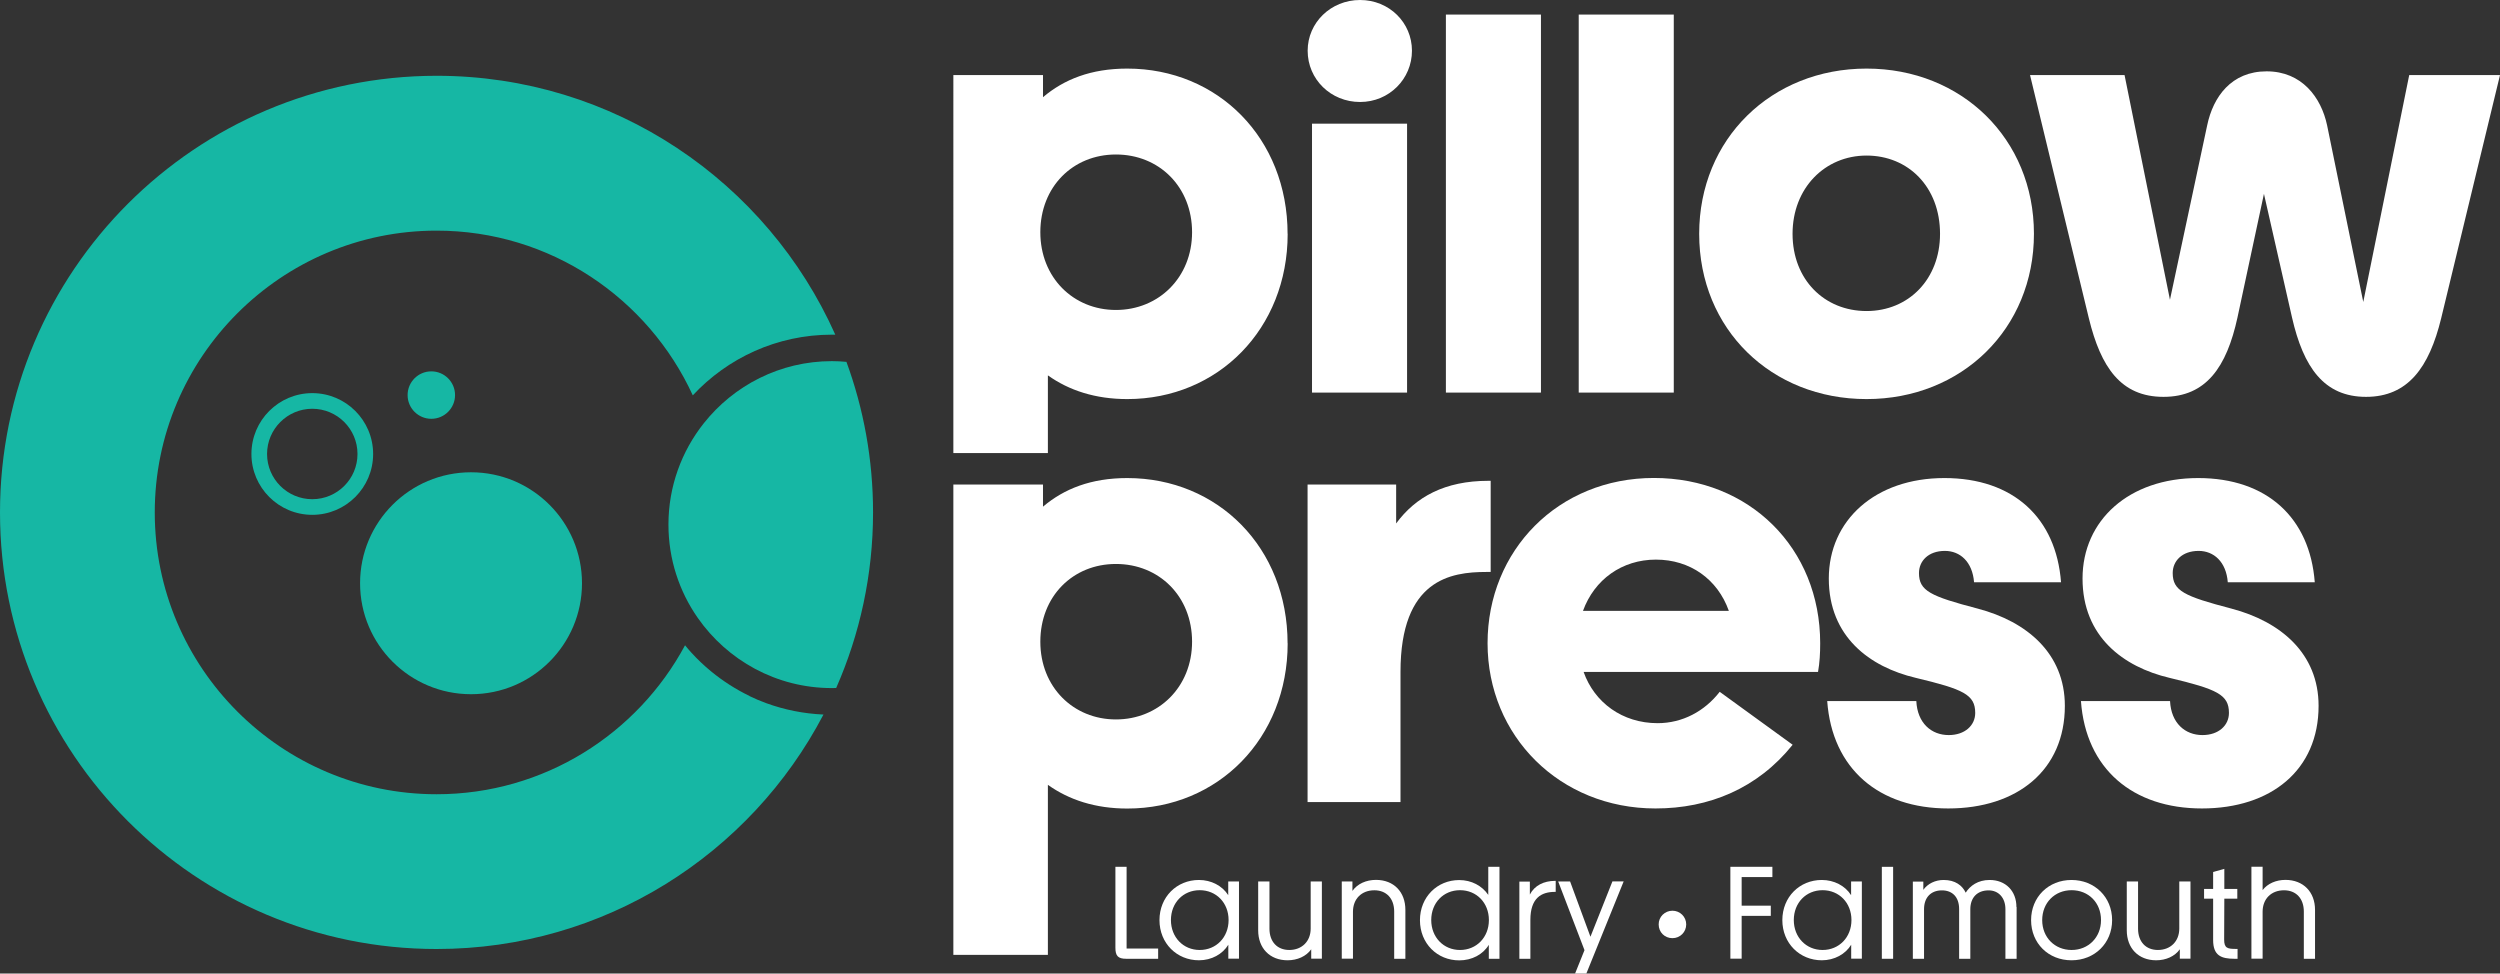 <?xml version="1.0" encoding="UTF-8"?>
<svg id="Layer_2" data-name="Layer 2" xmlns="http://www.w3.org/2000/svg" viewBox="0 0 281.4 109.58">
  <rect x="0" y="0" width="281.4" height="109.58" fill="#333333" stroke="none"/>
  <defs>
    <style>
      .cls-1 {
        fill: #16b7a4;
      }

      .cls-2 {
        fill: #fff;
      }
    </style>
  </defs>
  <g id="Layer_1-2" data-name="Layer 1">
    <g>
      <path class="cls-2" d="M144.94,26.32c0,10.7-7.84,18.6-18.05,18.6-3.59,0-6.56-.97-8.94-2.67v8.75h-10.64V8.45h10.09v2.49c2.37-2.01,5.41-3.22,9.48-3.22,10.21,0,18.05,7.84,18.05,18.6ZM134.18,26.14c0-5.11-3.71-8.75-8.57-8.75s-8.51,3.65-8.51,8.75,3.71,8.75,8.51,8.75,8.57-3.65,8.57-8.75Z"/>
      <path class="cls-2" d="M147.19,5.71c0-3.16,2.61-5.71,5.9-5.71s5.84,2.55,5.84,5.71-2.55,5.77-5.84,5.77-5.9-2.55-5.9-5.77ZM147.68,44.19V13.92h10.7v30.27h-10.7Z"/>
      <path class="cls-2" d="M162.75,44.19V1.64h10.7v42.55h-10.7Z"/>
      <path class="cls-2" d="M177.7,44.19V1.64h10.7v42.55h-10.7Z"/>
      <path class="cls-2" d="M191.26,26.32c0-10.7,8.14-18.6,18.84-18.6s18.84,7.9,18.84,18.6-8.14,18.6-18.84,18.6-18.84-7.84-18.84-18.6ZM218.37,26.32c0-5.29-3.59-8.81-8.27-8.81s-8.33,3.65-8.33,8.81,3.59,8.69,8.33,8.69,8.27-3.59,8.27-8.69Z"/>
      <path class="cls-2" d="M271.19,8.45h10.21l-6.63,27.41c-1.34,5.47-3.71,8.81-8.45,8.81s-7.05-3.34-8.33-8.93l-3.16-13.92-2.98,13.92c-1.22,5.59-3.53,8.93-8.33,8.93s-7.05-3.34-8.39-8.81l-6.63-27.41h10.64l5.11,25.29,4.19-19.63c.67-3.22,2.73-6.08,6.69-6.08s6.14,2.92,6.81,6.08l4.07,19.88,5.17-25.53Z"/>
    </g>
    <g>
      <path class="cls-2" d="M144.94,72.41c0,10.7-7.84,18.6-18.05,18.6-3.59,0-6.56-.97-8.94-2.67v19.14h-10.64v-52.94h10.09v2.49c2.37-2.01,5.41-3.22,9.48-3.22,10.21,0,18.05,7.84,18.05,18.6ZM134.18,72.23c0-5.11-3.71-8.75-8.57-8.75s-8.51,3.65-8.51,8.75,3.71,8.75,8.51,8.75,8.57-3.65,8.57-8.75Z"/>
      <path class="cls-2" d="M167.79,54.11v10.27h-.49c-4.01,0-9.66.85-9.66,11.25v14.65h-10.46v-35.74h9.97v4.38c2.19-2.98,5.47-4.8,10.39-4.8h.24Z"/>
      <path class="cls-2" d="M204.63,75.63h-26.38c1.22,3.46,4.38,5.77,8.33,5.77,2.8,0,5.29-1.34,6.99-3.53l8.21,5.96c-3.95,4.92-9.42,7.17-15.44,7.17-10.76,0-18.9-8.14-18.9-18.6s7.96-18.6,18.72-18.6,18.72,7.9,18.72,18.6c0,1.16-.06,2.19-.24,3.22ZM194.6,68.76c-1.28-3.59-4.38-5.77-8.21-5.77s-6.93,2.25-8.21,5.77h16.41Z"/>
      <path class="cls-2" d="M205.67,78.91h10.03c.12,2.49,1.7,3.83,3.65,3.83,1.82,0,2.98-1.09,2.98-2.49,0-2.07-1.34-2.67-6.69-3.95-5.17-1.22-9.79-4.62-9.79-11.18s5.23-11.31,13.01-11.31,12.58,4.5,13.13,11.73h-9.79c-.18-2.31-1.58-3.53-3.28-3.53-1.88,0-2.92,1.15-2.92,2.49,0,2.01,1.28,2.61,6.63,4.01,5.53,1.46,9.79,5.05,9.79,10.94,0,7.23-5.35,11.55-13.13,11.55s-13.07-4.44-13.62-12.1Z"/>
      <path class="cls-2" d="M234.23,78.91h10.03c.12,2.49,1.7,3.83,3.65,3.83,1.82,0,2.98-1.09,2.98-2.49,0-2.07-1.34-2.67-6.69-3.95-5.17-1.22-9.79-4.62-9.79-11.18s5.23-11.31,13.01-11.31,12.58,4.5,13.13,11.73h-9.79c-.18-2.31-1.58-3.53-3.28-3.53-1.88,0-2.92,1.15-2.92,2.49,0,2.01,1.28,2.61,6.63,4.01,5.53,1.46,9.79,5.05,9.79,10.94,0,7.23-5.35,11.55-13.13,11.55s-13.07-4.44-13.62-12.1Z"/>
    </g>
    <g>
      <path class="cls-1" d="M84.37,78.34c-1.56-.75-3.01-1.69-4.33-2.77-.79-.65-1.54-1.36-2.23-2.12-.23-.25-.45-.51-.67-.78-.01-.01-.02-.03-.03-.04-5.35,9.97-15.88,16.77-27.97,16.77-17.49,0-31.72-14.23-31.72-31.72s14.23-31.72,31.72-31.72c12.79,0,23.82,7.61,28.84,18.54,3.91-4.2,9.48-6.83,15.66-6.83.13,0,.25,0,.38,0-7.66-17.17-24.87-29.14-44.88-29.14C22,8.55,0,30.54,0,57.68s22,49.14,49.14,49.14c18.93,0,35.35-10.71,43.55-26.39-2.24-.1-4.4-.54-6.41-1.27-.66-.24-1.3-.51-1.92-.81Z"/>
      <path class="cls-1" d="M95.27,40.73c-.54-.05-1.08-.08-1.63-.08-5.84,0-11.05,2.74-14.42,6.99-2.49,3.14-3.98,7.1-3.98,11.41,0,3.9,1.22,7.52,3.3,10.5,3.33,4.77,8.85,7.9,15.1,7.9.16,0,.32,0,.48-.01,2.66-6.05,4.15-12.73,4.15-19.77,0-5.96-1.06-11.66-3-16.95Z"/>
    </g>
    <path class="cls-1" d="M35.15,57.95c-3.78,0-6.85-3.07-6.85-6.85s3.07-6.85,6.85-6.85,6.85,3.07,6.85,6.85-3.07,6.85-6.85,6.85ZM35.15,46.01c-2.8,0-5.09,2.28-5.09,5.09s2.28,5.09,5.09,5.09,5.09-2.28,5.09-5.09-2.28-5.09-5.09-5.09Z"/>
    <circle class="cls-1" cx="53.02" cy="65.65" r="12.49"/>
    <circle class="cls-1" cx="48.55" cy="44.47" r="2.67"/>
    <g>
      <path class="cls-2" d="M126.76,107.92c-.92,0-1.21-.33-1.21-1.24v-9.11h1.26v9.2h3.55v1.15h-3.59Z"/>
      <path class="cls-2" d="M138.26,99.22h1.2v8.69h-1.2v-1.57c-.65,1.06-1.88,1.75-3.31,1.75-2.48,0-4.44-1.91-4.44-4.52s1.95-4.52,4.44-4.52c1.38,0,2.62.64,3.3,1.71v-1.54ZM138.29,103.56c0-1.94-1.39-3.36-3.25-3.36s-3.24,1.42-3.24,3.36,1.39,3.37,3.24,3.37,3.25-1.42,3.25-3.37Z"/>
      <path class="cls-2" d="M147.53,99.22h1.26v8.69h-1.2v-1.06c-.56.8-1.57,1.24-2.66,1.24-2,0-3.31-1.36-3.31-3.37v-5.5h1.27v5.31c0,1.49.89,2.4,2.23,2.4,1.43,0,2.41-.98,2.41-2.41v-5.29Z"/>
      <path class="cls-2" d="M158.19,102.42v5.5h-1.26v-5.31c0-1.49-.89-2.4-2.23-2.4-1.45,0-2.41.98-2.41,2.41v5.29h-1.26v-8.69h1.2v1.06c.56-.8,1.55-1.24,2.65-1.24,2.01,0,3.31,1.36,3.31,3.37Z"/>
      <path class="cls-2" d="M167.52,97.57h1.26v10.35h-1.2v-1.57c-.65,1.08-1.89,1.75-3.33,1.75-2.48,0-4.42-1.91-4.42-4.52s1.94-4.52,4.42-4.52c1.38,0,2.57.64,3.27,1.67v-3.15ZM167.59,103.56c0-1.94-1.39-3.36-3.25-3.36s-3.24,1.42-3.24,3.36,1.39,3.37,3.24,3.37,3.25-1.42,3.25-3.37Z"/>
      <path class="cls-2" d="M175.11,99.15v1.24h-.09c-1.55,0-2.76.71-2.76,3.15v4.38h-1.24v-8.69h1.18v1.46c.53-1.02,1.57-1.54,2.84-1.54h.07Z"/>
      <path class="cls-2" d="M181.5,99.21h1.26l-4.2,10.37h-1.27l1.06-2.63-2.96-7.73h1.34l2.29,6.22,2.47-6.22Z"/>
      <path class="cls-2" d="M186.7,104.06c-.01-.87.7-1.55,1.55-1.55s1.55.68,1.55,1.54-.68,1.55-1.55,1.55-1.55-.67-1.55-1.54Z"/>
      <path class="cls-2" d="M194.77,107.92v-10.35h4.73v1.15h-3.46v3.22h3.28v1.15h-3.28v4.82h-1.27Z"/>
      <path class="cls-2" d="M208.37,99.22h1.2v8.69h-1.2v-1.57c-.65,1.06-1.88,1.75-3.31,1.75-2.48,0-4.44-1.91-4.44-4.52s1.95-4.52,4.44-4.52c1.38,0,2.62.64,3.3,1.71v-1.54ZM208.4,103.56c0-1.94-1.39-3.36-3.25-3.36s-3.24,1.42-3.24,3.36,1.39,3.37,3.24,3.37,3.25-1.42,3.25-3.37Z"/>
      <path class="cls-2" d="M211.82,107.92v-10.35h1.27v10.35h-1.27Z"/>
      <path class="cls-2" d="M226.99,102.09v5.83h-1.26v-5.59c0-1.27-.77-2.11-1.89-2.11-1.3,0-2.06.84-2.06,2.11v5.59h-1.26v-5.59c0-1.38-.78-2.11-1.94-2.11-1.27,0-2.01.84-2.01,2.11v5.59h-1.26v-8.69h1.18v.93c.49-.69,1.33-1.11,2.29-1.11,1.3,0,2.1.62,2.48,1.43.49-.78,1.38-1.43,2.69-1.43,1.8,0,3.02,1.23,3.02,3.05Z"/>
      <path class="cls-2" d="M228.62,103.57c0-2.6,1.95-4.52,4.55-4.52s4.57,1.92,4.57,4.52-1.97,4.52-4.57,4.52-4.55-1.91-4.55-4.52ZM236.49,103.57c0-1.97-1.41-3.37-3.31-3.37s-3.31,1.42-3.31,3.37,1.42,3.36,3.31,3.36,3.31-1.42,3.31-3.36Z"/>
      <path class="cls-2" d="M245.3,99.22h1.26v8.69h-1.2v-1.06c-.56.8-1.57,1.24-2.66,1.24-2,0-3.31-1.36-3.31-3.37v-5.5h1.27v5.31c0,1.49.89,2.4,2.23,2.4,1.43,0,2.41-.98,2.41-2.41v-5.29Z"/>
      <path class="cls-2" d="M251.86,106.81v1.11h-.34c-1.49,0-2.41-.35-2.41-2.11v-4.66h-1.02v-1.09h1.02v-1.91l1.26-.35v2.26h1.46v1.09h-1.46l-.02,4.61c0,.98.38,1.05,1.36,1.05h.15Z"/>
      <path class="cls-2" d="M260.58,102.42v5.5h-1.26v-5.31c0-1.49-.89-2.4-2.23-2.4-1.45,0-2.41.98-2.41,2.41v5.29h-1.26v-10.35h1.26v2.63c.56-.74,1.52-1.15,2.57-1.15,2.01,0,3.33,1.36,3.33,3.37Z"/>
    </g>
  </g>
</svg>